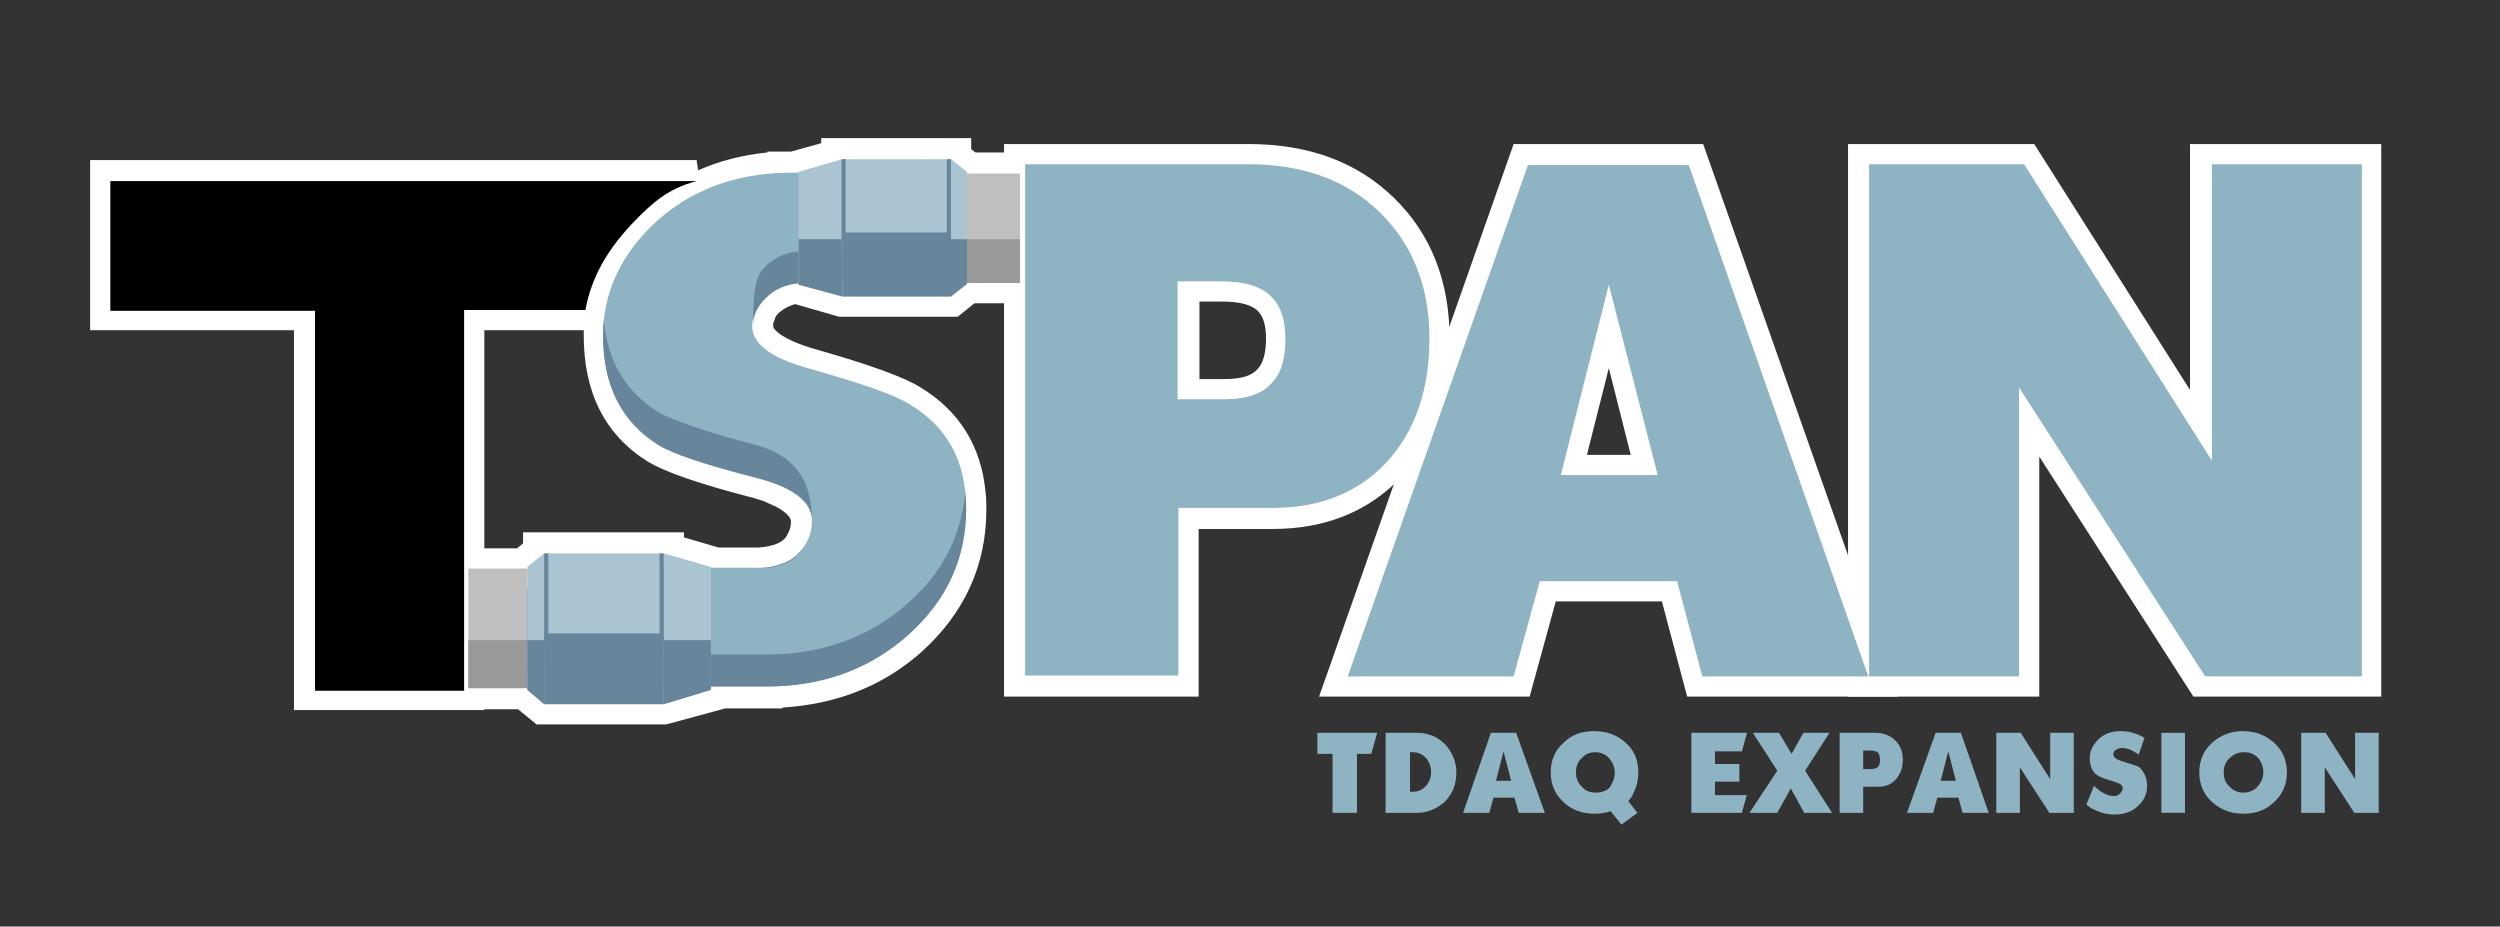 <?xml version="1.0" encoding="utf-8"?>
<!-- Generator: Adobe Illustrator 28.0.0, SVG Export Plug-In . SVG Version: 6.00 Build 0)  -->
<svg version="1.1" id="Layer_1" xmlns="http://www.w3.org/2000/svg" xmlns:xlink="http://www.w3.org/1999/xlink" x="0px" y="0px"
	 viewBox="0 0 296.8 110" style="enable-background:new 0 0 296.8 110;" xml:space="preserve">
<rect x="0" y="0" width="296.8" height="110" fill="#333333" stroke="none"/>
<style type="text/css">
	.st0{fill:#8EB3C3;}
	.st1{fill:#67869C;}
	.st2{fill:#FFFFFF;}
	.st3{fill:#AAC4D1;}
	.st4{fill:#BFBFBF;}
	.st5{fill:#999999;}
</style>
<g>
	<path class="st0" d="M163.5,87l-0.7,2.5h-1.7v7h-2.9v-7h-1.8V87H163.5z"/>
	<path class="st0" d="M172.9,91.7c0,1.5-0.5,2.6-1.4,3.5c-0.9,0.8-2,1.3-3.3,1.3h-3.7V87h3.7c1.4,0,2.5,0.5,3.4,1.4
		C172.4,89.3,172.9,90.4,172.9,91.7z M169.9,91.7c0-0.7-0.2-1.3-0.7-1.8c-0.4-0.4-0.9-0.6-1.5-0.6h-0.3V94h0.3
		c0.6,0,1.1-0.2,1.5-0.6C169.6,93,169.9,92.4,169.9,91.7z"/>
	<path class="st0" d="M183.4,96.5h-3.1l-0.5-1.8h-2.5l-0.5,1.8h-3.1L177,87h3L183.4,96.5z M179.4,92.7l-0.9-3.5l-0.9,3.5H179.4z"/>
	<path class="st0" d="M194.5,91.7c0,0.9-0.2,1.7-0.6,2.5c-0.1,0.3-0.3,0.6-0.6,0.9l1.1,1.4l-1.9,1.4l-1.3-1.6
		c-0.3,0.1-0.6,0.2-0.8,0.2c-0.4,0.1-0.8,0.1-1.2,0.1c-1.4,0-2.7-0.5-3.6-1.4c-1-0.9-1.5-2.1-1.5-3.5c0-1.4,0.5-2.6,1.5-3.5
		c1-1,2.2-1.4,3.6-1.4c1.5,0,2.7,0.4,3.7,1.3C194,89,194.5,90.2,194.5,91.7z M191.7,91.8c0-0.7-0.2-1.2-0.6-1.7
		c-0.4-0.5-1-0.8-1.7-0.8c-0.6,0-1.2,0.2-1.6,0.7c-0.5,0.4-0.7,1-0.7,1.7c0,0.7,0.2,1.2,0.7,1.7c0.4,0.5,1,0.7,1.7,0.7
		c0.6,0,1.2-0.2,1.6-0.6C191.4,93,191.7,92.5,191.7,91.8z"/>
	<path class="st0" d="M207.4,94.3l-0.6,2.2h-6V87h6.6l-0.6,2.2h-3.2v1.5h2.9v2.1h-2.9v1.6H207.4z"/>
	<path class="st0" d="M217.5,96.5h-3.3l-1.6-2.9l-1.6,2.9h-3.3l3.3-5l-2.9-4.5h3.1l1.5,2.5l1.4-2.5h3.1l-2.9,4.5L217.5,96.5z"/>
	<path class="st0" d="M225.9,90.2c0,1-0.3,1.7-0.8,2.3c-0.5,0.6-1.2,0.9-2.1,0.9h-1.8v3.1h-2.8V87h4.2c1,0,1.8,0.3,2.4,0.9
		C225.6,88.5,225.9,89.2,225.9,90.2z M223.2,90.2c0-0.3-0.1-0.6-0.2-0.8c-0.2-0.2-0.5-0.3-1-0.3h-0.8v2.2h0.9c0.4,0,0.7-0.1,0.9-0.3
		C223.1,90.8,223.2,90.6,223.2,90.2z"/>
	<path class="st0" d="M236.1,96.5H233l-0.5-1.8H230l-0.5,1.8h-3.1l3.4-9.5h3L236.1,96.5z M232.2,92.7l-0.9-3.5l-0.9,3.5H232.2z"/>
	<path class="st0" d="M246.2,96.5h-2.9l-3.5-5.4v5.4h-2.8V87h2.9l3.5,5.5V87h2.8V96.5z"/>
	<path class="st0" d="M254.9,93.3c0,1-0.4,1.8-1.1,2.4c-0.7,0.7-1.7,1-2.8,1c-0.8,0-1.7-0.2-2.4-0.6c-0.3-0.1-0.6-0.3-0.9-0.6
		l0.9-2.2c0.3,0.3,0.5,0.4,0.7,0.6c0.6,0.4,1.1,0.6,1.6,0.6c0.4,0,0.6-0.1,0.8-0.3c0.2-0.2,0.3-0.4,0.3-0.6c0-0.4-0.3-0.6-1-0.8
		c-1-0.3-1.6-0.5-1.9-0.7c-0.7-0.4-1-1.1-1-2.1c0-0.8,0.3-1.5,1-2.2c0.7-0.7,1.6-1,2.6-1c0.7,0,1.4,0.1,2.1,0.4
		c0.2,0.1,0.5,0.2,0.8,0.4l-0.7,2c-0.2-0.2-0.5-0.3-0.6-0.4c-0.5-0.3-1-0.4-1.4-0.4c-0.3,0-0.6,0.1-0.8,0.3
		c-0.2,0.2-0.2,0.3-0.2,0.5c0,0.3,0.4,0.6,1.1,0.8c1,0.3,1.7,0.5,2,0.7C254.6,91.7,254.9,92.4,254.9,93.3z"/>
	<path class="st0" d="M259.4,96.5h-2.8V87h2.8V96.5z"/>
	<path class="st0" d="M271.5,91.7c0,1.4-0.5,2.6-1.5,3.5c-1,1-2.2,1.4-3.7,1.4c-1.5,0-2.7-0.5-3.7-1.4c-1-0.9-1.5-2.1-1.5-3.5
		c0-1.4,0.5-2.6,1.5-3.5c1-0.9,2.2-1.4,3.7-1.4c1.5,0,2.7,0.5,3.7,1.4C271,89.1,271.5,90.3,271.5,91.7z M268.7,91.7
		c0-0.6-0.2-1.2-0.6-1.7c-0.5-0.5-1-0.7-1.7-0.7c-0.6,0-1.2,0.2-1.7,0.7c-0.5,0.5-0.7,1-0.7,1.7c0,0.7,0.2,1.2,0.7,1.7
		c0.5,0.5,1,0.7,1.6,0.7c0.6,0,1.2-0.2,1.6-0.6C268.4,93,268.7,92.4,268.7,91.7z"/>
	<path class="st0" d="M282.4,96.5h-2.9l-3.5-5.4v5.4h-2.8V87h2.9l3.5,5.5V87h2.8V96.5z"/>
	<g>
		<g>
			<path class="st1" d="M169.7,40.2c0-6.2-2-11.2-5.9-15c-3.9-3.8-9.1-5.7-15.6-5.7h-26.5v60.7h18.2V60.3h11.2
				c5.6,0,10.1-1.8,13.5-5.4C168,51.3,169.7,46.4,169.7,40.2z M151.2,45.3c-1.2,1.5-3.1,2.2-5.9,2.2h-5.5v-14h5.1
				c2.8,0,4.9,0.6,6.1,1.9c1,1.1,1.6,2.7,1.6,4.9C152.6,42.4,152.2,44.1,151.2,45.3z"/>
			<path class="st2" d="M142.3,82.7h-23.1V17.1h29c7.1,0,12.9,2.1,17.3,6.4c4.4,4.3,6.6,9.9,6.6,16.8c0,6.8-1.9,12.3-5.7,16.3
				c-3.9,4.1-9,6.2-15.3,6.2h-8.8V82.7L142.3,82.7z M124.1,77.8h13.3V57.9h13.7c5,0,8.8-1.5,11.8-4.7c3-3.2,4.4-7.4,4.4-13
				c0-5.6-1.7-9.9-5.1-13.3c-3.5-3.4-8-5-13.9-5h-24.1V77.8L124.1,77.8z M145.3,49.9h-7.9V31h7.6c3.5,0,6.2,0.9,7.9,2.7
				c1.5,1.6,2.2,3.8,2.2,6.6c0,2.8-0.6,5-1.9,6.6C151.5,48.8,148.9,49.9,145.3,49.9L145.3,49.9z M142.3,45h3.1c2,0,3.3-0.4,4-1.3
				c0.6-0.7,0.9-1.9,0.9-3.5c0-1.5-0.3-2.6-0.9-3.2c-0.7-0.8-2.2-1.2-4.3-1.2h-2.7V45L142.3,45z"/>
		</g>
		<g>
			<path class="st1" d="M181.4,19.5L160,80.3h19.7l3.1-11.3h16.3l3,11.3h19.7l-21.3-60.7H181.4z M185.3,56.4l5.7-22.6l5.7,22.6
				H185.3z"/>
			<path class="st2" d="M225.3,82.7h-25l-3-11.3h-12.6l-3.1,11.3h-25l23.1-65.6h22.5L225.3,82.7L225.3,82.7z M204,77.8h14.4
				l-19.6-55.9h-15.6l-19.7,55.9h14.4l3.1-11.3h20L204,77.8L204,77.8z M199.9,58.8h-17.7l6.5-25.7h4.7L199.9,58.8L199.9,58.8z
				 M188.4,54h5.2L191,43.7L188.4,54L188.4,54z"/>
		</g>
		<g>
			<polygon class="st1" points="262.5,19.5 262.5,54.7 240.2,19.5 221.8,19.5 221.8,80.3 239.7,80.3 239.7,46 261.8,80.3 
				280.3,80.3 280.3,19.5 			"/>
			<path class="st2" d="M282.7,82.7h-22.3l-18.3-28.5v28.5h-22.7V17.1h22.1L260,46.3V17.1h22.7V82.7L282.7,82.7z M263.1,77.8h14.8
				V21.9h-13v41.1l-26-41.1h-14.6v55.9h13V37.7L263.1,77.8L263.1,77.8z"/>
		</g>
		<g>
			<path class="st1" d="M74.9,26.6c2.5-2.6,4.3-4.2,7.7-5.1H34.1h-8h-13v15.4h24.3v45.1h17.7V36.8h14.4C70.1,33,71.9,29.7,74.9,26.6
				z"/>
			<path class="st2" d="M57.5,84.3H34.9V39.2H10.7V19h72l0.7,4.8c-2.8,0.8-4.2,2-6.6,4.5c-2.8,2.9-4.3,5.7-4.9,8.9l-0.4,2h-14V84.3
				L57.5,84.3z M39.8,79.5h12.8V34.4h14.9c1-3.4,2.8-6.4,5.7-9.4c0.3-0.4,0.7-0.7,1-1H15.5v10.5h24.3V79.5L39.8,79.5z"/>
		</g>
		<g>
			<path class="st1" d="M114.8,20.4l-1.8-1.5v0h0h-0.5h-12.1H100h0v0l-5.1,1.5v0.2h-1.3v0c-6.3,0.1-11.6,2.1-15.8,6
				c-3.5,3.3-5.5,7.1-6,11.5c0,0,0,0,0,0c-0.1,0.6-0.1,1.2-0.1,1.9c0,5.9,2.2,10.2,6.5,12.9c1.7,1.1,5.7,2.4,11.9,4
				c0.5,0.1,1,0.3,1.5,0.4c0.3,0.1,0.5,0.2,0.7,0.3c0.2,0.1,0.4,0.1,0.5,0.2c0.4,0.2,0.7,0.3,1,0.5c0,0,0,0,0.1,0
				c1.7,1,2.5,2.1,2.5,3.5v0c0,0,0,0,0,0c0,0,0,0,0,0c0,0,0,0,0,0c0,1.2-0.3,2.2-0.9,3.1c-0.2,0.3-0.5,0.6-0.7,0.8
				c-1,1-2.5,1.5-4.4,1.6l0,0h-5.9v-0.2l-5.6-1.6v0h0h-0.5H65.1h-0.5h0v0l-2,1.6v0.2h-7V76v5.7h7v0.1l2,1.7h14.2l5.6-1.6v-0.4H91
				l0,0c6.7,0,12.3-2.1,16.8-6.1c4.6-4.1,6.9-9.1,6.9-15c0-0.6,0-1.2-0.1-1.8c-0.4-4.6-2.6-8.2-6.6-10.5c-1.7-1.1-5.8-2.5-12.1-4.3
				c-4.4-1.2-6.6-2.9-6.6-5c0-0.1,0-0.1,0-0.2c0-0.2,0-0.5,0.1-0.7c0-0.1,0-0.1,0.1-0.2c0.1-0.2,0.1-0.4,0.2-0.7
				c0-0.1,0.1-0.2,0.2-0.3c0.1-0.2,0.2-0.4,0.3-0.5c0.2-0.3,0.4-0.5,0.7-0.8c1.1-1.1,2.4-1.7,4-1.8v0.1l5.1,1.5h12.9l1.9-1.5v-0.1
				h6.3v-5.2v-7.8h-6.3V20.4z"/>
			<path class="st2" d="M79.1,86H63.7l-2.2-1.8h-8.4V65.1h8.3l0.7-0.6v-1.3l19.1,0l0,0.6l4.1,1.2l4.8,0c1.3-0.1,2.3-0.4,2.9-0.9
				c0.2-0.2,0.3-0.3,0.4-0.5c0.3-0.5,0.5-1,0.5-1.6l0-0.1c0-0.4-0.4-0.9-1.2-1.4l-0.1-0.1c-0.3-0.1-0.5-0.3-0.8-0.4
				c-0.1,0-0.1,0-0.2-0.1l-0.5-0.2c-0.1-0.1-0.3-0.1-0.4-0.2c-0.4-0.1-0.9-0.3-1.3-0.4c-6.6-1.7-10.5-3.1-12.5-4.3
				c-5.1-3.2-7.6-8.2-7.6-15c0-0.7,0-1.4,0.1-2.1c0.5-4.9,2.8-9.3,6.7-13c4.1-3.8,9.1-6,15-6.6v-0.1l2.8,0l3.6-1v-0.6l17.8,0l0,1.3
				l0.5,0.4h7.7V36h-7.8l-2,1.6H99.6l-5.2-1.5c-0.7,0.2-1.3,0.5-1.9,1c-0.2,0.2-0.3,0.3-0.4,0.5c0,0.1-0.1,0.1-0.1,0.2L92,37.9
				c0,0.1-0.1,0.1-0.1,0.2c0,0.1,0,0.1-0.1,0.2l0,0.1c0,0.1,0,0.1,0,0.2l0,0.2c0.1,0.4,1.1,1.5,4.8,2.6c6.7,1.9,10.8,3.4,12.7,4.6
				c4.6,2.8,7.2,7,7.7,12.4c0.1,0.7,0.1,1.4,0.1,2.1c0,6.6-2.6,12.3-7.7,16.9c-4.5,4-10,6.2-16.5,6.6l0,0.1l-6.8,0L79.1,86L79.1,86z
				 M65.5,81.1h13l3.5-1v-1l9,0c6.2,0,11.1-1.8,15.2-5.5c4.1-3.6,6.1-7.9,6.1-13.2c0-0.5,0-1-0.1-1.6c-0.4-3.9-2.1-6.7-5.4-8.7
				c-1.1-0.7-3.9-1.9-11.5-4c-2.1-0.6-8.3-2.3-8.3-7.3c0-0.1,0-0.3,0-0.4c0-0.3,0-0.6,0.1-1l0.1-0.3c0.1-0.3,0.2-0.6,0.3-1
				c0.1-0.1,0.2-0.3,0.2-0.4c0.2-0.3,0.3-0.5,0.5-0.8c0.3-0.4,0.6-0.7,0.9-1.1c1.5-1.5,3.3-2.3,5.5-2.5l2.6-0.2v0.9l3,0.9H112
				l0.3-0.2v-1.4h6.3V23h-6.3v-1.5l-0.3-0.2h-11.7l-3,0.9V23l-3.7,0c-5.7,0.1-10.4,1.8-14.2,5.4c-3.1,2.9-4.8,6.2-5.2,9.9
				c-0.1,0.5-0.1,1.1-0.1,1.6c0,5,1.7,8.6,5.3,10.8c1,0.6,3.8,1.8,11.2,3.8c0.6,0.2,1.1,0.3,1.7,0.5c0.2,0.1,0.5,0.2,0.7,0.3
				l0.4,0.1c0.2,0.1,0.3,0.1,0.5,0.2c0.4,0.2,0.8,0.4,1.2,0.6l0.1,0.1c2.9,1.7,3.7,3.8,3.7,5.4l0,0.5l0,0c0,1.6-0.5,3-1.4,4.3
				c-0.3,0.4-0.7,0.8-1,1.2c-0.9,0.9-2.1,1.5-3.5,1.9l0,0.4l-2.6,0H82v-0.8l-3.6-1H65.5L65,68.5V70h-7v9.4h7v1.4L65.5,81.1
				L65.5,81.1z"/>
		</g>
	</g>
	<g>
		<path class="st0" d="M169.7,40.2c0,6.1-1.7,11-5.1,14.7c-3.4,3.6-7.9,5.4-13.5,5.4h-11.2v19.9h-18.2V19.5h26.5
			c6.5,0,11.7,1.9,15.6,5.7C167.7,29,169.7,34,169.7,40.2z M152.6,40.2c0-2.1-0.5-3.8-1.6-4.9c-1.2-1.3-3.2-1.9-6.1-1.9h-5.1v14h5.5
			c2.8,0,4.8-0.7,5.9-2.2C152.2,44.1,152.6,42.4,152.6,40.2z"/>
		<path class="st0" d="M221.8,80.3h-19.7l-3-11.3h-16.3l-3.1,11.3H160l21.4-60.7h19.1L221.8,80.3z M196.8,56.4L191,33.8l-5.7,22.6
			H196.8z"/>
		<path class="st0" d="M280.3,80.3h-18.5L239.7,46v34.3h-17.8V19.5h18.4l22.3,35.2V19.5h17.8V80.3z"/>
		<path d="M34.1,21.5h-8h-13v15.4h24.3v45.1h17.7V36.8h14.4c0.7-3.8,2.5-7,5.5-10.2c2.5-2.6,4.3-4.2,7.7-5.1H34.1z"/>
		<path class="st0" d="M108,48c-1.7-1.1-5.8-2.5-12.1-4.3c-4.4-1.2-6.6-2.9-6.6-5c0-1.2,0.5-2.3,1.5-3.3c1.1-1.1,2.6-1.8,4.3-1.8
			h9.1V20.5H93.5v0c-6.3,0.1-11.6,2.1-15.8,6c-4,3.8-6.1,8.2-6.1,13.3c0,5.9,2.2,10.2,6.5,12.9c1.7,1.1,5.7,2.4,11.9,4
			c4.3,1.1,6.4,2.8,6.4,5.1c0,1.6-0.6,2.9-1.7,4c-1,1-2.5,1.5-4.4,1.6l0,0H71.1v14.1H91l0,0c6.7,0,12.3-2.1,16.8-6.1
			c4.6-4.1,6.9-9.1,6.9-15C114.7,54.8,112.5,50.7,108,48z"/>
		<g>
			<path class="st1" d="M78.1,52.8c1.7,1.1,5.7,2.4,11.9,4c4.2,1.1,6.4,2.8,6.4,5c0-4.9-2.2-7.7-6.4-8.9c-6.2-1.6-10.1-3-11.9-4
				c-3.8-2.4-6-6-6.4-10.9c-0.1,0.6-0.1,1.2-0.1,1.9C71.6,45.8,73.8,50.1,78.1,52.8z"/>
			<path class="st1" d="M95.2,33.6h9.1v-3.8h-9.1c-1.7,0.1-3.2,0.7-4.3,1.8c-1,1-1.5,2-1.5,7.1c0,0,0,0,0,0c0-1.2,0.5-2.3,1.5-3.3
				C92,34.3,93.4,33.7,95.2,33.6z"/>
			<path class="st1" d="M90.3,67.5c1.9-0.1,3.4-0.6,4.4-1.6c1.1-1.1,1.7-2.4,1.7-4c0,0,0,0,0,0c0,1.6-0.6,2.9-1.7,3.9
				C93.7,66.8,92.2,67.3,90.3,67.5L90.3,67.5l-19.1,0v0L90.3,67.5L90.3,67.5z"/>
			<path class="st1" d="M107.8,71.6c-4.5,4-10.1,6.1-16.8,6.1l0,0H71.1v3.8H91l0,0c6.7,0,12.3-2.1,16.8-6.1c4.6-4.1,6.9-9.1,6.9-15
				c0-0.6,0-1.3-0.1-1.9C114.1,63.6,111.9,68,107.8,71.6z"/>
		</g>
		<g>
			<polygon class="st3" points="62.6,67.3 64.6,65.7 64.6,83.6 62.6,81.9 			"/>
			<polygon class="st3" points="78.8,83.6 84.4,81.9 84.4,67.3 78.8,65.7 			"/>
			<rect x="64.6" y="65.7" class="st3" width="14.2" height="17.9"/>
		</g>
		<rect x="55.6" y="67.5" class="st4" width="7" height="14.2"/>
		<rect x="55.6" y="76" class="st5" width="7" height="5.7"/>
		<g>
			<polygon class="st1" points="64.6,76 64.6,83.6 62.6,81.9 62.6,76 			"/>
			<rect x="64.6" y="75.2" class="st1" width="14.2" height="8.4"/>
			<polygon class="st1" points="84.4,76 84.4,81.9 78.8,83.6 78.8,76 			"/>
			<rect x="64.6" y="65.7" class="st1" width="0.5" height="10.5"/>
			<rect x="78.3" y="65.7" class="st1" width="0.5" height="10.5"/>
		</g>
		<g>
			<polygon class="st3" points="114.8,20.4 112.9,18.9 112.9,35.2 114.8,33.7 			"/>
			<polygon class="st3" points="100,35.2 94.8,33.8 94.8,20.4 100,18.9 			"/>
			<rect x="100" y="18.9" class="st3" width="12.9" height="16.3"/>
		</g>
		<rect x="114.7" y="20.6" class="st4" width="6.4" height="13"/>
		<rect x="114.7" y="28.4" class="st5" width="6.4" height="5.2"/>
		<g>
			<polygon class="st1" points="112.9,28.4 112.9,35.2 114.8,33.7 114.8,28.4 			"/>
			<rect x="100" y="27.6" class="st1" width="12.9" height="7.6"/>
			<polygon class="st1" points="94.8,28.4 94.8,33.8 100,35.2 100,28.4 			"/>
			<rect x="112.4" y="18.9" class="st1" width="0.5" height="9.6"/>
			<rect x="99.9" y="18.9" class="st1" width="0.5" height="9.6"/>
		</g>
	</g>
</g>
</svg>
